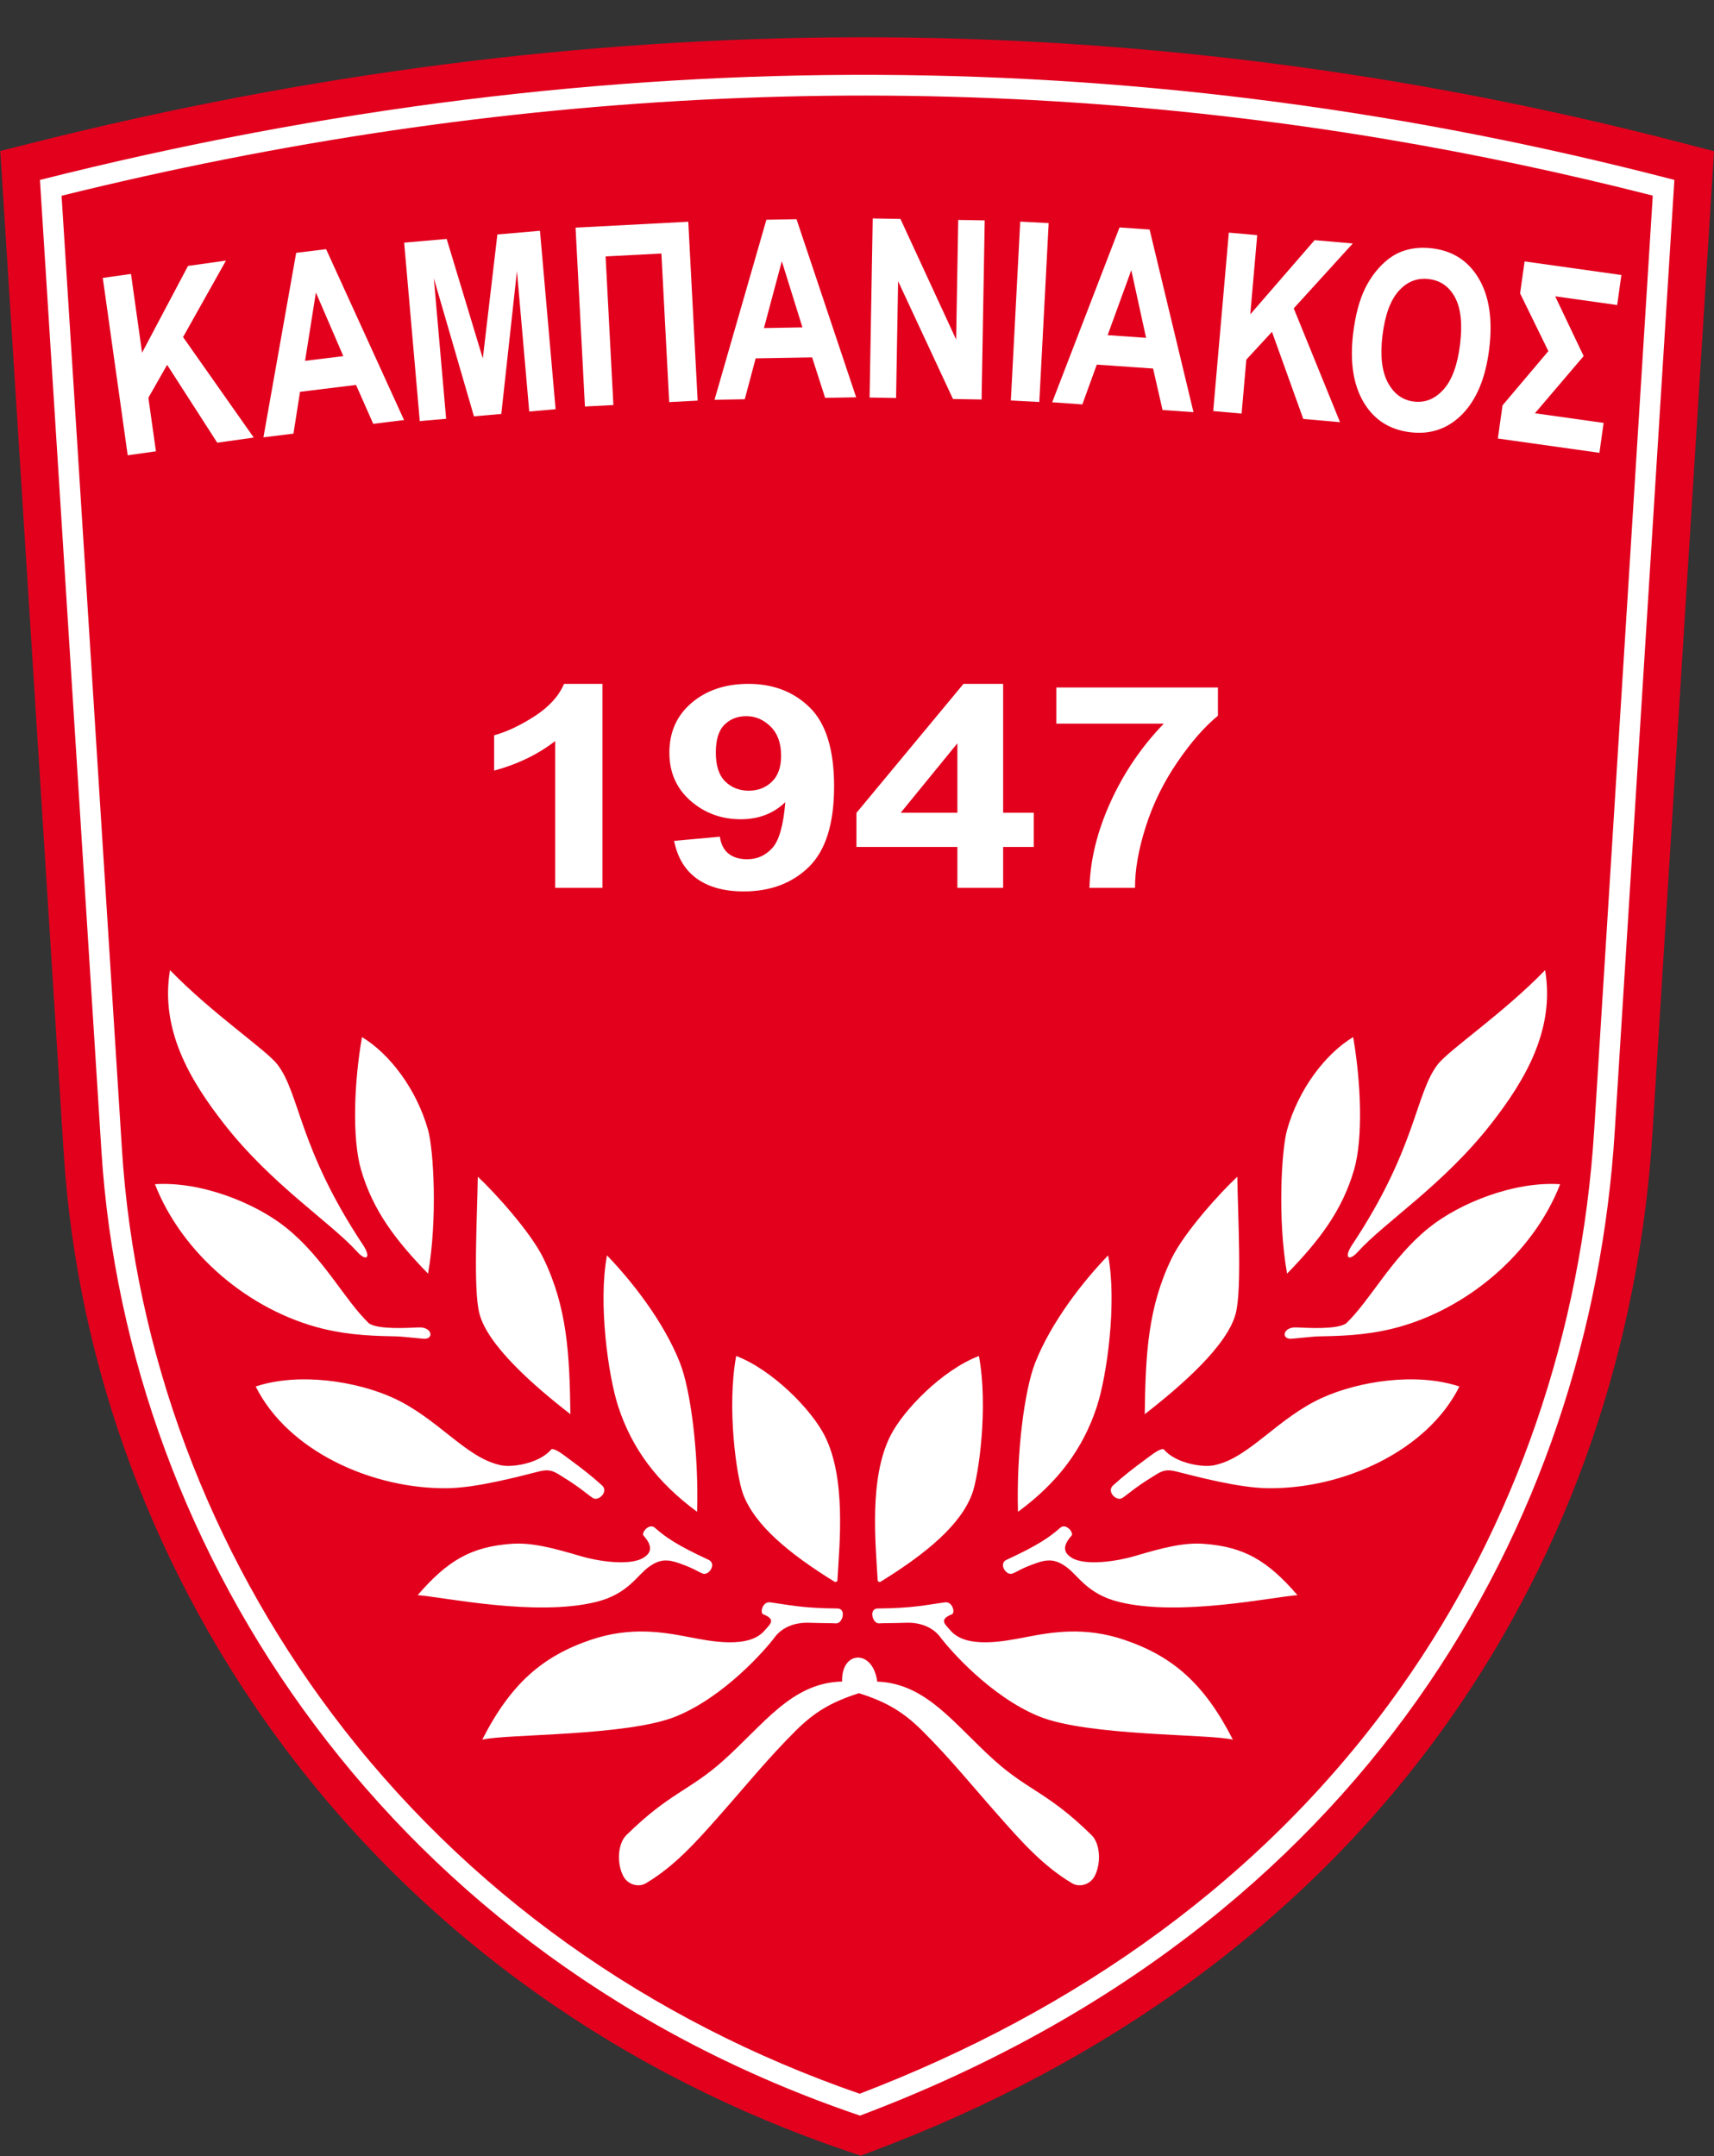 <?xml version="1.0" encoding="UTF-8"?>
<svg xmlns="http://www.w3.org/2000/svg" xmlns:xlink="http://www.w3.org/1999/xlink" width="458.8pt" height="577pt" viewBox="0 0 458.8 577" version="1.1">
<rect x="0" y="0" width="458.8" height="577" fill="#333333" stroke="none"/>
<defs>
<clipPath id="clip1">
  <path d="M 0 9 L 458.801 9 L 458.801 577 L 0 577 Z M 0 9 "/>
</clipPath>
</defs>
<g id="surface1">
<g clip-path="url(#clip1)" clip-rule="nonzero">
<path style=" stroke:none;fill-rule:evenodd;fill:rgb(88.672%,0%,11.377%);fill-opacity:1;" d="M 8.219 38.352 C 156.039 1.074 303.312 -0.035 450.742 38.371 L 458.801 40.473 L 442.324 303.344 C 438.777 359.906 420.445 414.426 387.629 460.77 C 349.348 514.832 295.387 552.43 233.77 575.637 L 230.391 576.91 L 226.965 575.75 C 166.863 555.383 114.461 518.781 76.305 467.91 C 41.699 421.777 20.703 366.164 17.055 308.555 L 0.074 40.406 Z M 8.219 38.352 "/>
</g>
<path style=" stroke:none;fill-rule:evenodd;fill:rgb(100%,100%,100%);fill-opacity:1;" d="M 10.691 48.152 C 163.992 9.488 308.781 11.832 448.195 48.152 L 432.238 302.711 C 425.625 408.191 365.242 515.324 230.211 566.18 C 105.246 523.832 34.008 416.395 27.141 307.918 Z M 10.691 48.152 "/>
<path style=" stroke:none;fill-rule:evenodd;fill:rgb(88.672%,0%,11.377%);fill-opacity:1;" d="M 16.484 52.387 L 32.641 307.57 C 36.098 362.141 56.02 414.84 88.797 458.539 C 124.668 506.363 173.777 540.844 230.113 560.32 C 288.023 538.168 338.797 502.703 374.883 451.742 C 406.02 407.766 423.371 356.035 426.734 302.363 L 442.41 52.352 C 418.93 46.363 395.215 41.324 371.32 37.297 C 252.035 17.195 133.656 23.418 16.484 52.387 Z M 16.484 52.387 "/>
<path style=" stroke:none;fill-rule:evenodd;fill:rgb(100%,100%,100%);fill-opacity:1;" d="M 161.254 237.598 L 148.605 237.598 L 148.605 198.328 C 143.98 201.898 138.539 204.531 132.27 206.227 L 132.27 196.773 C 135.559 195.887 139.152 194.203 143.027 191.723 C 146.898 189.23 149.559 186.332 150.988 183.016 L 161.254 183.016 Z M 161.254 237.598 "/>
<path style=" stroke:none;fill-rule:evenodd;fill:rgb(100%,100%,100%);fill-opacity:1;" d="M 180.438 225.031 L 192.688 223.918 C 192.992 225.969 193.777 227.488 195.039 228.473 C 196.297 229.461 197.957 229.953 200.031 229.953 C 202.645 229.953 204.859 228.969 206.688 226.992 C 208.531 225.02 209.699 220.918 210.207 214.68 C 207.027 217.73 203.047 219.25 198.281 219.25 C 193.086 219.25 188.598 217.59 184.832 214.301 C 181.066 210.996 179.176 206.707 179.176 201.418 C 179.176 195.898 181.176 191.457 185.156 188.078 C 189.121 184.711 194.191 183.016 200.34 183.016 C 207.043 183.016 212.527 185.156 216.832 189.418 C 221.121 193.684 223.27 200.695 223.27 210.453 C 223.27 220.398 221.027 227.562 216.555 231.969 C 212.082 236.359 206.258 238.562 199.078 238.562 C 193.914 238.562 189.75 237.434 186.57 235.168 C 183.387 232.902 181.344 229.523 180.438 225.031 Z M 209.086 202.266 C 209.086 198.898 208.148 196.293 206.273 194.445 C 204.398 192.582 202.215 191.66 199.758 191.66 C 197.418 191.66 195.469 192.418 193.93 193.938 C 192.379 195.457 191.609 197.949 191.609 201.418 C 191.609 204.922 192.457 207.504 194.129 209.137 C 195.805 210.781 197.91 211.605 200.434 211.605 C 202.859 211.605 204.922 210.82 206.582 209.238 C 208.254 207.656 209.086 205.328 209.086 202.266 Z M 209.086 202.266 "/>
<path style=" stroke:none;fill-rule:evenodd;fill:rgb(100%,100%,100%);fill-opacity:1;" d="M 256.27 237.598 L 256.27 226.664 L 229.25 226.664 L 229.25 217.539 L 257.898 183.016 L 268.52 183.016 L 268.52 217.504 L 276.711 217.504 L 276.711 226.664 L 268.52 226.664 L 268.52 237.598 Z M 256.27 217.504 L 256.27 198.922 L 241.102 217.504 Z M 256.27 217.504 "/>
<path style=" stroke:none;fill-rule:evenodd;fill:rgb(100%,100%,100%);fill-opacity:1;" d="M 282.75 193.66 L 282.75 183.988 L 326.016 183.988 L 326.016 191.547 C 322.453 194.445 318.824 198.594 315.121 204.012 C 311.434 209.414 308.617 215.172 306.684 221.262 C 304.746 227.359 303.793 232.801 303.824 237.598 L 291.621 237.598 C 291.836 230.082 293.711 222.426 297.277 214.617 C 300.828 206.797 305.574 199.82 311.523 193.66 Z M 282.75 193.66 "/>
<path style=" stroke:none;fill-rule:evenodd;fill:rgb(100%,100%,100%);fill-opacity:1;" d="M 34.184 121.844 L 27.512 74.375 L 35.066 73.312 L 38.027 94.391 L 50.328 71.168 L 60.488 69.738 L 49 90.211 L 67.926 117.102 L 58.152 118.477 L 44.738 97.641 L 39.719 106.438 L 41.738 120.781 Z M 34.184 121.844 "/>
<path style=" stroke:none;fill-rule:evenodd;fill:rgb(100%,100%,100%);fill-opacity:1;" d="M 108.152 112.414 L 99.906 113.426 L 95.305 103.016 L 80.312 104.859 L 78.547 116.051 L 70.516 117.035 L 79.281 67.664 L 87.289 66.68 Z M 91.895 95.305 L 84.559 78.281 L 81.66 96.562 Z M 91.895 95.305 "/>
<path style=" stroke:none;fill-rule:evenodd;fill:rgb(100%,100%,100%);fill-opacity:1;" d="M 112.363 112.691 L 108.184 64.938 L 119.562 63.941 L 129.238 95.922 L 133.137 62.754 L 144.539 61.758 L 148.719 109.512 L 141.664 110.129 L 138.375 72.539 L 134.188 110.781 L 126.867 111.422 L 116.129 74.484 L 119.418 112.074 Z M 112.363 112.691 "/>
<path style=" stroke:none;fill-rule:evenodd;fill:rgb(100%,100%,100%);fill-opacity:1;" d="M 156.574 108.793 L 154.066 60.922 L 184.238 59.34 L 186.746 107.211 L 179.129 107.609 L 177.043 67.844 L 162.105 68.625 L 164.191 108.395 Z M 156.574 108.793 "/>
<path style=" stroke:none;fill-rule:evenodd;fill:rgb(100%,100%,100%);fill-opacity:1;" d="M 229.176 106.328 L 220.871 106.473 L 217.383 95.641 L 202.277 95.902 L 199.355 106.848 L 191.262 106.992 L 205.145 58.805 L 213.211 58.664 Z M 214.797 87.613 L 209.277 69.918 L 204.488 87.797 Z M 214.797 87.613 "/>
<path style=" stroke:none;fill-rule:evenodd;fill:rgb(100%,100%,100%);fill-opacity:1;" d="M 232.77 106.391 L 233.609 58.461 L 241.031 58.59 L 255.938 90.863 L 256.496 58.859 L 263.586 58.984 L 262.75 106.914 L 255.09 106.781 L 240.406 75.258 L 239.859 106.512 Z M 232.77 106.391 "/>
<path style=" stroke:none;fill-rule:evenodd;fill:rgb(100%,100%,100%);fill-opacity:1;" d="M 270.582 107.18 L 273.09 59.309 L 280.707 59.707 L 278.199 107.578 Z M 270.582 107.18 "/>
<path style=" stroke:none;fill-rule:evenodd;fill:rgb(100%,100%,100%);fill-opacity:1;" d="M 319.473 110.305 L 311.188 109.727 L 308.656 98.629 L 293.586 97.578 L 289.719 108.227 L 281.645 107.66 L 299.672 60.867 L 307.723 61.43 Z M 306.781 90.41 L 302.824 72.301 L 296.492 89.691 Z M 306.781 90.41 "/>
<path style=" stroke:none;fill-rule:evenodd;fill:rgb(100%,100%,100%);fill-opacity:1;" d="M 324.75 110.012 L 328.93 62.258 L 336.527 62.926 L 334.672 84.129 L 351.887 64.27 L 362.105 65.16 L 346.305 82.523 L 358.699 112.984 L 348.863 112.121 L 340.48 88.805 L 333.613 96.246 L 332.352 110.68 Z M 324.75 110.012 "/>
<path style=" stroke:none;fill-rule:evenodd;fill:rgb(100%,100%,100%);fill-opacity:1;" d="M 362.219 89.133 C 362.816 84.281 363.883 80.285 365.43 77.133 C 366.582 74.824 368.012 72.785 369.727 71.039 C 371.438 69.305 373.227 68.074 375.098 67.359 C 377.594 66.383 380.359 66.094 383.414 66.469 C 388.941 67.148 393.094 69.859 395.879 74.621 C 398.664 79.371 399.578 85.625 398.629 93.367 C 397.684 101.055 395.297 106.855 391.473 110.793 C 387.648 114.723 382.98 116.352 377.477 115.676 C 371.898 114.992 367.727 112.285 364.965 107.574 C 362.203 102.848 361.293 96.699 362.219 89.133 Z M 370.059 89.77 C 369.398 95.152 369.883 99.359 371.496 102.383 C 373.121 105.402 375.438 107.094 378.461 107.465 C 381.473 107.836 384.121 106.766 386.402 104.234 C 388.668 101.711 390.145 97.699 390.824 92.184 C 391.492 86.734 391.047 82.551 389.5 79.629 C 387.945 76.715 385.602 75.066 382.484 74.688 C 379.359 74.301 376.676 75.355 374.43 77.836 C 372.195 80.316 370.73 84.285 370.059 89.77 Z M 370.059 89.77 "/>
<path style=" stroke:none;fill-rule:evenodd;fill:rgb(100%,100%,100%);fill-opacity:1;" d="M 408.098 69.957 L 434.008 73.598 L 432.879 81.633 L 416.289 79.301 L 423.906 95.293 L 410.871 110.594 L 429.254 113.18 L 428.129 121.18 L 400.945 117.359 L 402.191 108.484 L 414.461 93.969 L 406.895 78.512 Z M 408.098 69.957 "/>
<path style=" stroke:none;fill-rule:evenodd;fill:rgb(100%,100%,100%);fill-opacity:1;" d="M 60.047 300.863 C 72.758 317.094 88.422 327.055 95.605 334.992 C 98.09 337.734 99.438 336.582 97.172 333.168 C 79.91 307.18 80.316 292.793 74.273 284.891 C 71.285 280.98 56.922 271.383 45.504 259.629 C 42.848 275.48 50.727 288.961 60.047 300.863 Z M 60.047 300.863 "/>
<path style=" stroke:none;fill-rule:evenodd;fill:rgb(100%,100%,100%);fill-opacity:1;" d="M 41.477 316.914 C 48.781 335.617 66.805 350.75 86.281 355.559 C 94.039 357.477 101.156 357.535 106.527 357.656 C 107.133 357.668 110.566 358.004 113.246 358.266 C 116.285 358.566 115.762 355.078 112.098 355.238 C 109.016 355.375 101.391 355.852 98.793 354.191 C 92.168 347.84 86.758 336.766 76.676 328.617 C 68.41 321.941 53.773 316.098 41.477 316.914 Z M 41.477 316.914 "/>
<path style=" stroke:none;fill-rule:evenodd;fill:rgb(100%,100%,100%);fill-opacity:1;" d="M 68.445 371.051 C 77.086 388.371 99.625 398.504 119.688 398.277 C 127.676 398.188 139.02 395.098 144.23 393.801 C 147.59 392.965 148.469 393.906 151.559 395.824 C 155.246 398.109 157.352 400.027 158.688 400.898 C 160.207 401.891 162.969 399.191 161.168 397.539 C 158.504 395.105 155.527 392.805 153.332 391.203 C 151.141 389.602 148.688 387.52 147.59 387.855 C 144.379 391.746 136.465 392.953 133.535 391.996 C 124.492 389.848 116.996 379.441 105.191 374.082 C 95.523 369.691 80.145 367.184 68.445 371.051 Z M 68.445 371.051 "/>
<path style=" stroke:none;fill-rule:evenodd;fill:rgb(100%,100%,100%);fill-opacity:1;" d="M 111.801 426.895 C 118.156 427.305 143.309 432.746 159.59 428.703 C 168.152 426.574 170.453 421.609 173.762 419.273 C 176.59 417.277 178.582 417.188 182 418.418 C 186.086 419.887 186.598 420.539 188.086 421.113 C 189.777 421.766 191.895 418.465 189.68 417.441 C 181.27 413.559 178.156 411.387 175.289 408.855 C 173.762 407.508 171.57 410.203 172.27 410.977 C 175.074 414.074 174.039 415.773 172.242 416.879 C 168.465 419.199 159.742 417.73 155.469 416.465 C 147.992 414.258 142.344 412.742 136.766 413.164 C 126.109 413.977 119.828 417.586 111.801 426.895 Z M 111.801 426.895 "/>
<path style=" stroke:none;fill-rule:evenodd;fill:rgb(100%,100%,100%);fill-opacity:1;" d="M 129.086 465.57 C 135.258 464 167.996 464.699 181.078 459.297 C 194.055 453.945 204.953 441.398 207.379 438.152 C 209.449 435.387 212.879 434.164 216.512 434.281 C 220.848 434.414 222.188 434.359 223.781 434.445 C 225.59 434.543 226.605 430.473 224.164 430.461 C 214.574 430.402 210.812 429.426 206.133 428.816 C 204.117 428.551 203.34 431.641 204.309 432.023 C 207.934 433.453 206.043 434.742 204.676 436.348 C 200.418 441.34 190.133 439.211 184.488 438.125 C 177.551 436.789 168.832 435.242 158.211 438.828 C 145.207 443.215 136.707 450.598 129.086 465.57 Z M 129.086 465.57 "/>
<path style=" stroke:none;fill-rule:evenodd;fill:rgb(100%,100%,100%);fill-opacity:1;" d="M 96.648 313.055 C 99.867 324.137 106.102 332.121 114.574 340.852 C 117.141 326.484 116.102 307.805 114.574 302.371 C 111.555 291.652 104.477 282.141 96.895 277.543 C 94.828 289.289 94.164 304.52 96.648 313.055 Z M 96.648 313.055 "/>
<path style=" stroke:none;fill-rule:evenodd;fill:rgb(100%,100%,100%);fill-opacity:1;" d="M 128.301 351.438 C 130.48 360.078 142.984 370.945 152.68 378.461 C 152.465 362.297 151.816 349.906 145.488 336.797 C 142.129 329.836 132.488 319.176 127.898 314.914 C 127.734 325.633 126.645 344.859 128.301 351.438 Z M 128.301 351.438 "/>
<path style=" stroke:none;fill-rule:evenodd;fill:rgb(100%,100%,100%);fill-opacity:1;" d="M 165.48 376.398 C 169.195 387.75 175.938 396.762 186.609 404.59 C 187.062 388.621 184.836 371.926 182.02 364.746 C 177.648 353.602 168.887 342.574 162.48 335.973 C 160.066 348.617 162.812 368.227 165.48 376.398 Z M 165.48 376.398 "/>
<path style=" stroke:none;fill-rule:evenodd;fill:rgb(100%,100%,100%);fill-opacity:1;" d="M 198.891 399.797 C 202 408.145 211.172 415.762 223.398 423.309 C 223.629 423.453 224.156 423.262 224.156 422.992 C 224.75 412.809 226.496 395.621 220.758 384.246 C 217.254 377.301 206.848 366.625 197.059 362.883 C 194.508 376.672 197.145 395.102 198.891 399.797 Z M 198.891 399.797 "/>
<path style=" stroke:none;fill-rule:evenodd;fill:rgb(100%,100%,100%);fill-opacity:1;" d="M 399.051 300.863 C 386.344 317.094 370.676 327.055 363.492 334.992 C 361.012 337.734 359.66 336.582 361.926 333.168 C 379.188 307.18 378.781 292.793 384.824 284.891 C 387.816 280.98 402.176 271.383 413.594 259.629 C 416.25 275.48 408.371 288.961 399.051 300.863 Z M 399.051 300.863 "/>
<path style=" stroke:none;fill-rule:evenodd;fill:rgb(100%,100%,100%);fill-opacity:1;" d="M 417.621 316.914 C 410.32 335.617 392.297 350.75 372.816 355.559 C 365.059 357.477 357.941 357.535 352.574 357.656 C 351.965 357.668 348.531 358.004 345.852 358.266 C 342.812 358.566 343.336 355.078 347 355.238 C 350.082 355.375 357.711 355.852 360.305 354.191 C 366.93 347.84 372.34 336.766 382.426 328.617 C 390.688 321.941 405.328 316.098 417.621 316.914 Z M 417.621 316.914 "/>
<path style=" stroke:none;fill-rule:evenodd;fill:rgb(100%,100%,100%);fill-opacity:1;" d="M 390.652 371.051 C 382.016 388.371 359.473 398.504 339.41 398.277 C 331.422 398.188 320.078 395.098 314.867 393.801 C 311.512 392.965 310.629 393.906 307.539 395.824 C 303.852 398.109 301.746 400.027 300.41 400.898 C 298.891 401.891 296.129 399.191 297.93 397.539 C 300.594 395.105 303.57 392.805 305.766 391.203 C 307.961 389.602 310.414 387.52 311.508 387.855 C 314.719 391.746 322.633 392.953 325.562 391.996 C 334.605 389.848 342.102 379.441 353.906 374.082 C 363.578 369.691 378.953 367.184 390.652 371.051 Z M 390.652 371.051 "/>
<path style=" stroke:none;fill-rule:evenodd;fill:rgb(100%,100%,100%);fill-opacity:1;" d="M 347.297 426.895 C 340.941 427.305 315.789 432.746 299.508 428.703 C 290.945 426.574 288.645 421.609 285.336 419.273 C 282.508 417.277 280.52 417.188 277.098 418.418 C 273.012 419.887 272.5 420.539 271.016 421.113 C 269.32 421.766 267.203 418.465 269.418 417.441 C 277.828 413.559 280.945 411.387 283.812 408.855 C 285.336 407.508 287.527 410.203 286.828 410.977 C 284.023 414.074 285.059 415.773 286.855 416.879 C 290.633 419.199 299.355 417.73 303.629 416.465 C 311.105 414.258 316.754 412.742 322.336 413.164 C 332.988 413.977 339.27 417.586 347.297 426.895 Z M 347.297 426.895 "/>
<path style=" stroke:none;fill-rule:evenodd;fill:rgb(100%,100%,100%);fill-opacity:1;" d="M 330.016 465.57 C 323.84 464 291.102 464.699 278.02 459.297 C 265.047 453.945 254.145 441.398 251.719 438.152 C 249.648 435.387 246.219 434.164 242.586 434.281 C 238.25 434.414 236.91 434.359 235.32 434.445 C 233.508 434.543 232.496 430.473 234.934 430.461 C 244.523 430.402 248.285 429.426 252.965 428.816 C 254.98 428.551 255.758 431.641 254.789 432.023 C 251.164 433.453 253.055 434.742 254.422 436.348 C 258.68 441.34 268.965 439.211 274.609 438.125 C 281.551 436.789 290.266 435.242 300.887 438.828 C 313.895 443.215 322.391 450.598 330.016 465.57 Z M 330.016 465.57 "/>
<path style=" stroke:none;fill-rule:evenodd;fill:rgb(100%,100%,100%);fill-opacity:1;" d="M 362.453 313.055 C 359.23 324.137 353 332.121 344.523 340.852 C 341.957 326.484 342.996 307.805 344.523 302.371 C 347.543 291.652 354.621 282.141 362.203 277.543 C 364.27 289.289 364.934 304.52 362.453 313.055 Z M 362.453 313.055 "/>
<path style=" stroke:none;fill-rule:evenodd;fill:rgb(100%,100%,100%);fill-opacity:1;" d="M 330.797 351.438 C 328.617 360.078 316.113 370.945 306.422 378.461 C 306.637 362.297 307.281 349.906 313.609 336.797 C 316.969 329.836 326.609 319.176 331.199 314.914 C 331.363 325.633 332.457 344.859 330.797 351.438 Z M 330.797 351.438 "/>
<path style=" stroke:none;fill-rule:evenodd;fill:rgb(100%,100%,100%);fill-opacity:1;" d="M 293.617 376.398 C 289.902 387.75 283.16 396.762 272.492 404.59 C 272.035 388.621 274.262 371.926 277.078 364.746 C 281.453 353.602 290.211 342.574 296.621 335.973 C 299.031 348.617 296.289 368.227 293.617 376.398 Z M 293.617 376.398 "/>
<path style=" stroke:none;fill-rule:evenodd;fill:rgb(100%,100%,100%);fill-opacity:1;" d="M 260.207 399.797 C 257.098 408.145 247.93 415.762 235.699 423.309 C 235.469 423.453 234.945 423.262 234.941 422.992 C 234.352 412.809 232.602 395.621 238.34 384.246 C 241.844 377.301 252.254 366.625 262.039 362.883 C 264.59 376.672 261.953 395.102 260.207 399.797 Z M 260.207 399.797 "/>
<path style=" stroke:none;fill-rule:evenodd;fill:rgb(100%,100%,100%);fill-opacity:1;" d="M 167.645 491.137 C 179.133 479.828 184.496 479.258 193.395 471.355 C 204.379 461.602 211.852 450.301 225.418 450.016 C 225.129 441.656 233.699 441.262 234.812 450.031 C 248.141 450.512 255.578 461.691 266.461 471.355 C 275.359 479.258 280.723 479.828 292.211 491.137 C 294.488 493.379 294.824 498.645 293.008 502.094 C 291.766 504.453 288.887 505.129 287.004 504.016 C 279.184 499.395 273.32 492.719 267.191 485.789 C 260.332 478.039 254.242 470.512 246.895 463.207 C 241.867 458.211 237.461 455.559 230.164 453.207 L 229.926 453.129 L 229.691 453.207 C 222.395 455.559 217.988 458.211 212.961 463.207 C 205.613 470.512 199.523 478.039 192.664 485.789 C 186.535 492.719 180.672 499.395 172.852 504.016 C 170.965 505.129 168.09 504.453 166.848 502.094 C 165.031 498.645 165.363 493.379 167.645 491.137 Z M 167.645 491.137 "/>
</g>
</svg>
